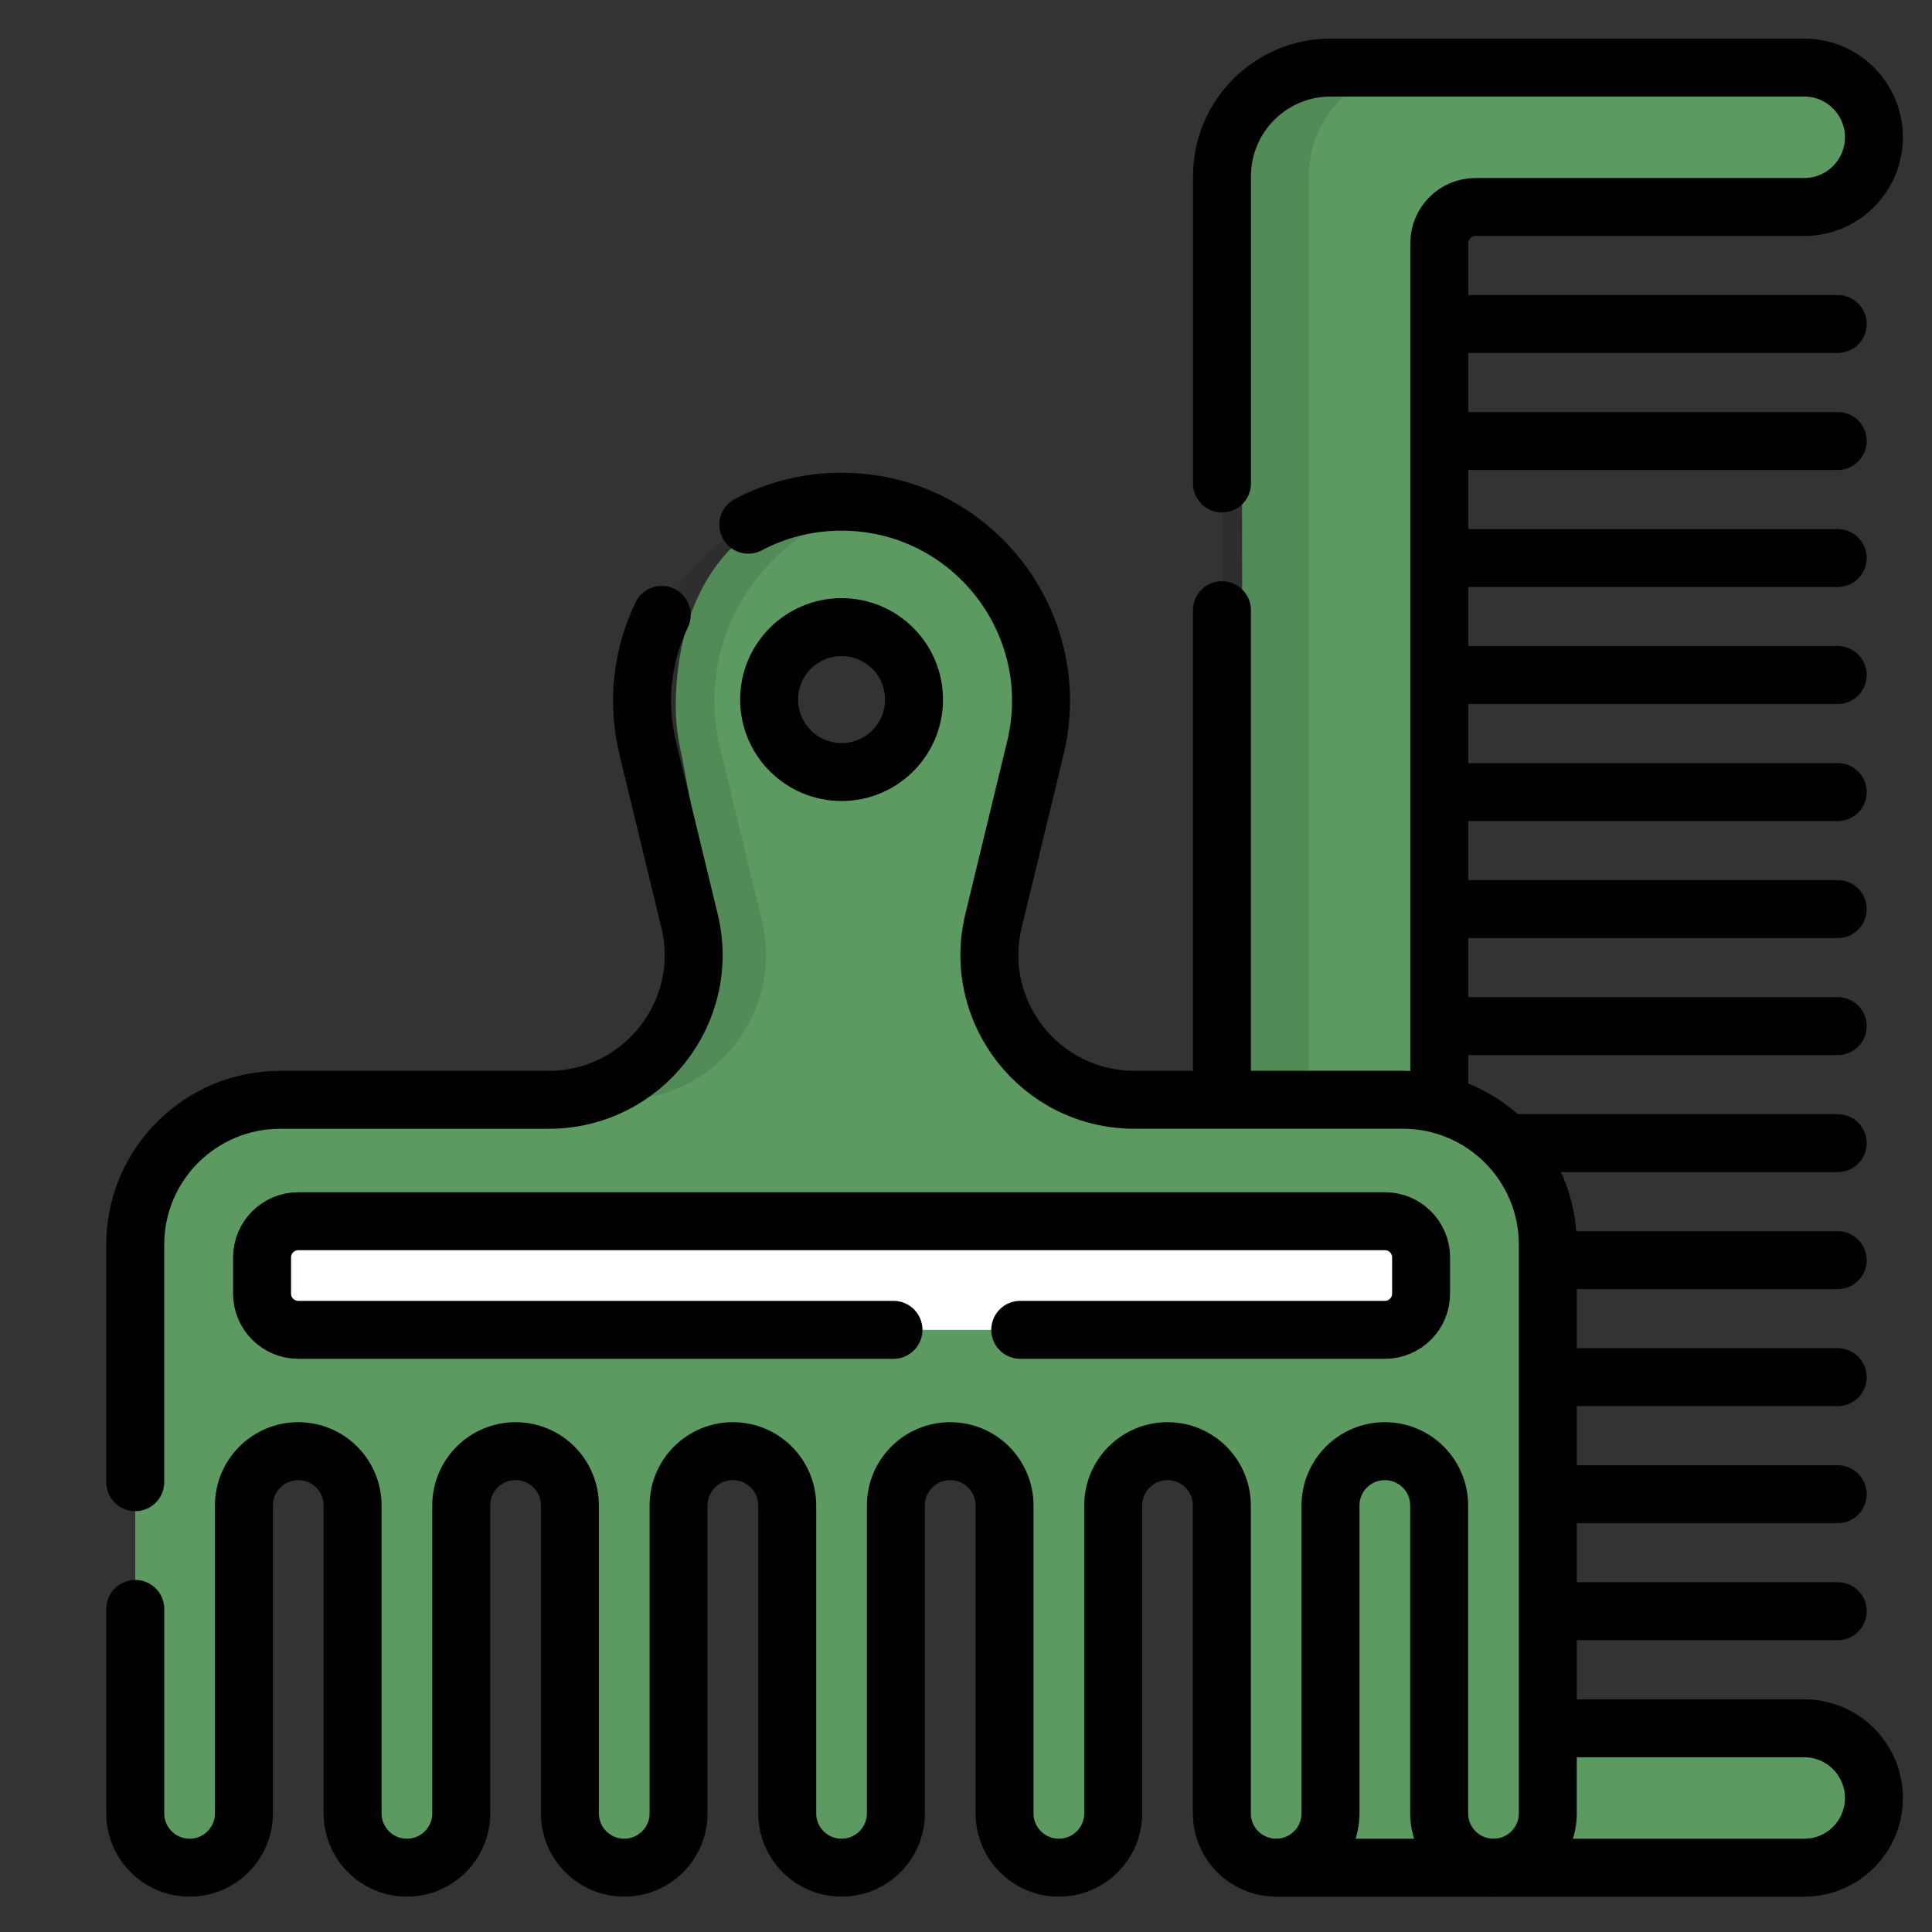 <?xml version="1.0" encoding="UTF-8"?>
<svg id="Layer_1" data-name="Layer 1" xmlns="http://www.w3.org/2000/svg" version="1.1" viewBox="0 0 500 500">
  <rect x="0" y="0" width="500" height="500" fill="#333333" stroke="none"/>
  <defs>
    <style>
      .cls-1 {
        fill: #fff;
      }

      .cls-1, .cls-2, .cls-3 {
        stroke-width: 0px;
      }

      .cls-1, .cls-3 {
        isolation: isolate;
      }

      .cls-2 {
        fill: #5c9a62;
      }

      .cls-3 {
        fill: #020202;
        opacity: .1;
      }

      .cls-4 {
        fill: none;
        stroke: #010101;
        stroke-linecap: round;
        stroke-linejoin: round;
        stroke-width: 15px;
      }
    </style>
  </defs>
  <g>
    <path class="cls-2" d="M372.49,437.89V62.94c0-5.18,4.2-9.37,9.37-9.37h85.07c9.97,0,18.04-8.08,18.04-18.04h0c0-9.97-8.08-18.04-18.04-18.04h-103.79l-15.95,1.21c-15.53,0-25.87,16.03-25.87,31.56l.6,411.97c0,7.77.62,21.14,8.39,21.14h136.62c9.97,0,18.04-8.08,18.04-18.04h0c0-9.97-8.08-18.04-18.04-18.04h-85.07c-5.18,0-9.37-4.2-9.37-9.37v-.03Z"/>
    <path class="cls-3" d="M338.74,45.6c0-15.53,12.59-28.12,28.12-28.12h-22.5c-15.53,0-28.12,12.59-28.12,28.12v256.49h22.5V45.6Z"/>
    <path class="cls-2" d="M363.09,284.63h-69.51c-24.29,0-42.16-22.72-36.45-46.33l10.83-44.69c7.11-29.37-12.31-57.75-40.8-62.93-3.42-.09-6.12-.06-9.34-.06-29.18,0-42.94,24.56-42.94,52.23,0,4.02.48,8.14,1.48,12.26l8.22,43.58c4.58,18.91-11.66,37.82-28.52,44.37-3.3,1.28-6.57,1.38-11.01,1.44-1,.08-2.02.12-3.04.12h-57.97l-9.79.92c-20.71,0-35.8,15.16-35.8,35.86l-.26,144.25c0,7.76,3.08,16.43,10.85,16.43.31,0,.97,1.23.97,1.23,3.51-.23,6.67-1.75,9.01-4.09,2.54-2.54,4.12-6.06,4.12-9.94v-79.67c0-7.77,6.3-14.06,14.06-14.06,3.88,0,7.4,1.57,9.95,4.12,2.54,2.55,4.12,6.06,4.12,9.95v79.67c0,7.76,6.3,14.06,14.06,14.06,3.88,0,7.4-1.57,9.95-4.12,2.54-2.54,4.12-6.06,4.12-9.94v-79.67c0-7.77,6.3-14.06,14.06-14.06,3.88,0,7.4,1.57,9.95,4.12,2.54,2.55,4.12,6.06,4.12,9.95v79.67c0,7.76,6.3,14.06,14.06,14.06,3.88,0,7.4-1.57,9.95-4.12,2.54-2.54,4.12-6.06,4.12-9.94v-79.67c0-7.77,6.3-14.06,14.06-14.06,3.88,0,7.4,1.57,9.95,4.12,2.54,2.55,4.12,6.06,4.12,9.95v79.67c0,7.76,6.3,14.06,14.06,14.06,3.88,0,7.4-1.57,9.95-4.12,2.54-2.54,4.12-6.06,4.12-9.94v-79.67c0-7.77,6.3-14.06,14.06-14.06,3.88,0,7.4,1.57,9.95,4.12,2.54,2.55,4.12,6.06,4.12,9.95v79.67c0,7.76,6.3,14.06,14.06,14.06,3.88,0,7.4-1.57,9.95-4.12,2.54-2.54,4.12-6.06,4.12-9.94v-79.67c0-7.77,6.3-14.06,14.06-14.06,3.88,0,7.4,1.57,9.95,4.12,2.54,2.55,4.12,6.06,4.12,9.95v79.67c0,7.76,6.3,14.06,14.06,14.06,3.88,0,7.4-1.57,9.95-4.12,2.54-2.54,4.12-6.06,4.12-9.94v-79.67c0-7.77,6.3-14.06,14.06-14.06,3.88,0,7.4,1.57,9.95,4.12,2.54,2.55,4.12,6.06,4.12,9.95v79.67c0,7.76,6.3,14.06,14.06,14.06,3.88,0,7.4-1.57,9.95-4.12,2.54-2.54,4.12-6.06,4.12-9.94v-147.17c0-20.71-16.79-37.49-37.5-37.49l-.11-.05ZM217.8,199.8c-10.36,0-18.75-8.39-18.75-18.75s8.39-18.75,18.75-18.75,18.75,8.39,18.75,18.75-8.39,18.75-18.75,18.75Z"/>
    <path class="cls-3" d="M184.89,181.36c0,4.02.48,8.14,1.48,12.26l10.83,44.69c5.72,23.6-12.17,46.33-36.45,46.33h-18.75c24.28,0,42.16-22.72,36.45-46.33l-10.83-44.69c-1-4.12-1.48-8.24-1.48-12.26,0-27.67,22.47-51.51,51.65-51.51,3.22,0,6.35.29,9.37.84-24.48,4.46-42.28,26.05-42.28,50.67h0Z"/>
    <path class="cls-2" d="M87.5,284.63c-20.71,0-37.5,16.79-37.5,37.5v161.2c-.31.03-.62.03-.94.03-7.77,0-14.06-6.3-14.06-14.06v-147.17c0-20.71,16.79-37.5,37.5-37.5h15Z"/>
    <path class="cls-1" d="M358.41,344.16H77.19c-5.18,0-9.37-4.2-9.37-9.37v-9.37c0-5.18,4.2-9.37,9.37-9.37h281.22c5.18,0,9.37,4.2,9.37,9.37v9.37c0,5.18-4.2,9.37-9.37,9.37Z"/>
  </g>
  <g>
    <g>
      <line class="cls-4" x1="316.24" y1="157.91" x2="316.24" y2="283.7"/>
      <path class="cls-4" d="M372.49,284.5V62.94c0-5.18,4.2-9.37,9.37-9.37h85.07c9.97,0,18.04-8.08,18.04-18.04h0c0-9.97-8.08-18.04-18.04-18.04h-122.56c-15.53,0-28.12,12.59-28.12,28.12v79.51"/>
      <path class="cls-4" d="M331.24,483.36h135.69c9.97,0,18.04-8.08,18.04-18.04h0c0-9.97-8.08-18.04-18.04-18.04h-65.83"/>
      <line class="cls-4" x1="372.49" y1="83.85" x2="475.6" y2="83.85"/>
      <line class="cls-4" x1="372.49" y1="114.13" x2="475.6" y2="114.13"/>
      <line class="cls-4" x1="372.49" y1="144.42" x2="475.6" y2="144.42"/>
      <line class="cls-4" x1="372.49" y1="174.7" x2="475.6" y2="174.7"/>
      <line class="cls-4" x1="372.49" y1="204.99" x2="475.6" y2="204.99"/>
      <line class="cls-4" x1="372.49" y1="235.27" x2="475.6" y2="235.27"/>
      <line class="cls-4" x1="372.49" y1="265.56" x2="475.6" y2="265.56"/>
      <line class="cls-4" x1="390.77" y1="295.84" x2="475.6" y2="295.84"/>
      <line class="cls-4" x1="401.52" y1="326.13" x2="475.6" y2="326.13"/>
      <line class="cls-4" x1="401.52" y1="356.41" x2="475.6" y2="356.41"/>
      <line class="cls-4" x1="401.52" y1="386.7" x2="475.6" y2="386.7"/>
      <line class="cls-4" x1="401.52" y1="416.98" x2="475.6" y2="416.98"/>
    </g>
    <g>
      <path class="cls-4" d="M35.01,416.39v52.9c0,7.77,6.29,14.06,14.06,14.06h0c7.77,0,14.06-6.3,14.06-14.06v-79.67c0-7.77,6.3-14.06,14.06-14.06h0c7.77,0,14.06,6.3,14.06,14.06v79.67c0,7.77,6.3,14.06,14.06,14.06h0c7.77,0,14.06-6.3,14.06-14.06v-79.67c0-7.77,6.3-14.06,14.06-14.06h0c7.77,0,14.06,6.3,14.06,14.06v79.67c0,7.77,6.3,14.06,14.06,14.06h0c7.77,0,14.06-6.3,14.06-14.06v-79.67c0-7.77,6.3-14.06,14.06-14.06h0c7.77,0,14.06,6.3,14.06,14.06v79.67c0,7.77,6.3,14.06,14.06,14.06h0c7.77,0,14.06-6.3,14.06-14.06v-79.67c0-7.77,6.3-14.06,14.06-14.06h0c7.77,0,14.06,6.3,14.06,14.06v79.67c0,7.77,6.3,14.06,14.06,14.06h0c7.77,0,14.06-6.3,14.06-14.06v-79.67c0-7.77,6.3-14.06,14.06-14.06h0c7.77,0,14.06,6.3,14.06,14.06v79.67c0,7.77,6.3,14.06,14.06,14.06h0c7.77,0,14.06-6.3,14.06-14.06v-79.67c0-7.77,6.3-14.06,14.06-14.06h0c7.77,0,14.06,6.3,14.06,14.06v79.67c0,7.77,6.3,14.06,14.06,14.06h0c7.77,0,14.06-6.3,14.06-14.06v-147.17c0-20.71-16.79-37.5-37.5-37.5h-69.51c-24.28,0-42.16-22.73-36.44-46.32l10.82-44.69c7.87-32.49-16.74-63.77-50.17-63.77h0c-8.79,0-16.98,2.17-24.12,5.95"/>
      <path class="cls-4" d="M171.25,159.13c-4.95,10.27-6.57,22.29-3.62,34.49l10.82,44.69c5.72,23.6-12.16,46.32-36.44,46.32h-69.51c-20.71,0-37.5,16.79-37.5,37.5v61.46"/>
      <path class="cls-4" d="M231.23,344.16H77.19c-5.18,0-9.37-4.2-9.37-9.37v-9.37c0-5.18,4.2-9.37,9.37-9.37h281.22c5.18,0,9.37,4.2,9.37,9.37v9.37c0,5.18-4.2,9.37-9.37,9.37h-94.37"/>
      <circle class="cls-4" cx="217.8" cy="181.05" r="18.75"/>
    </g>
  </g>
</svg>